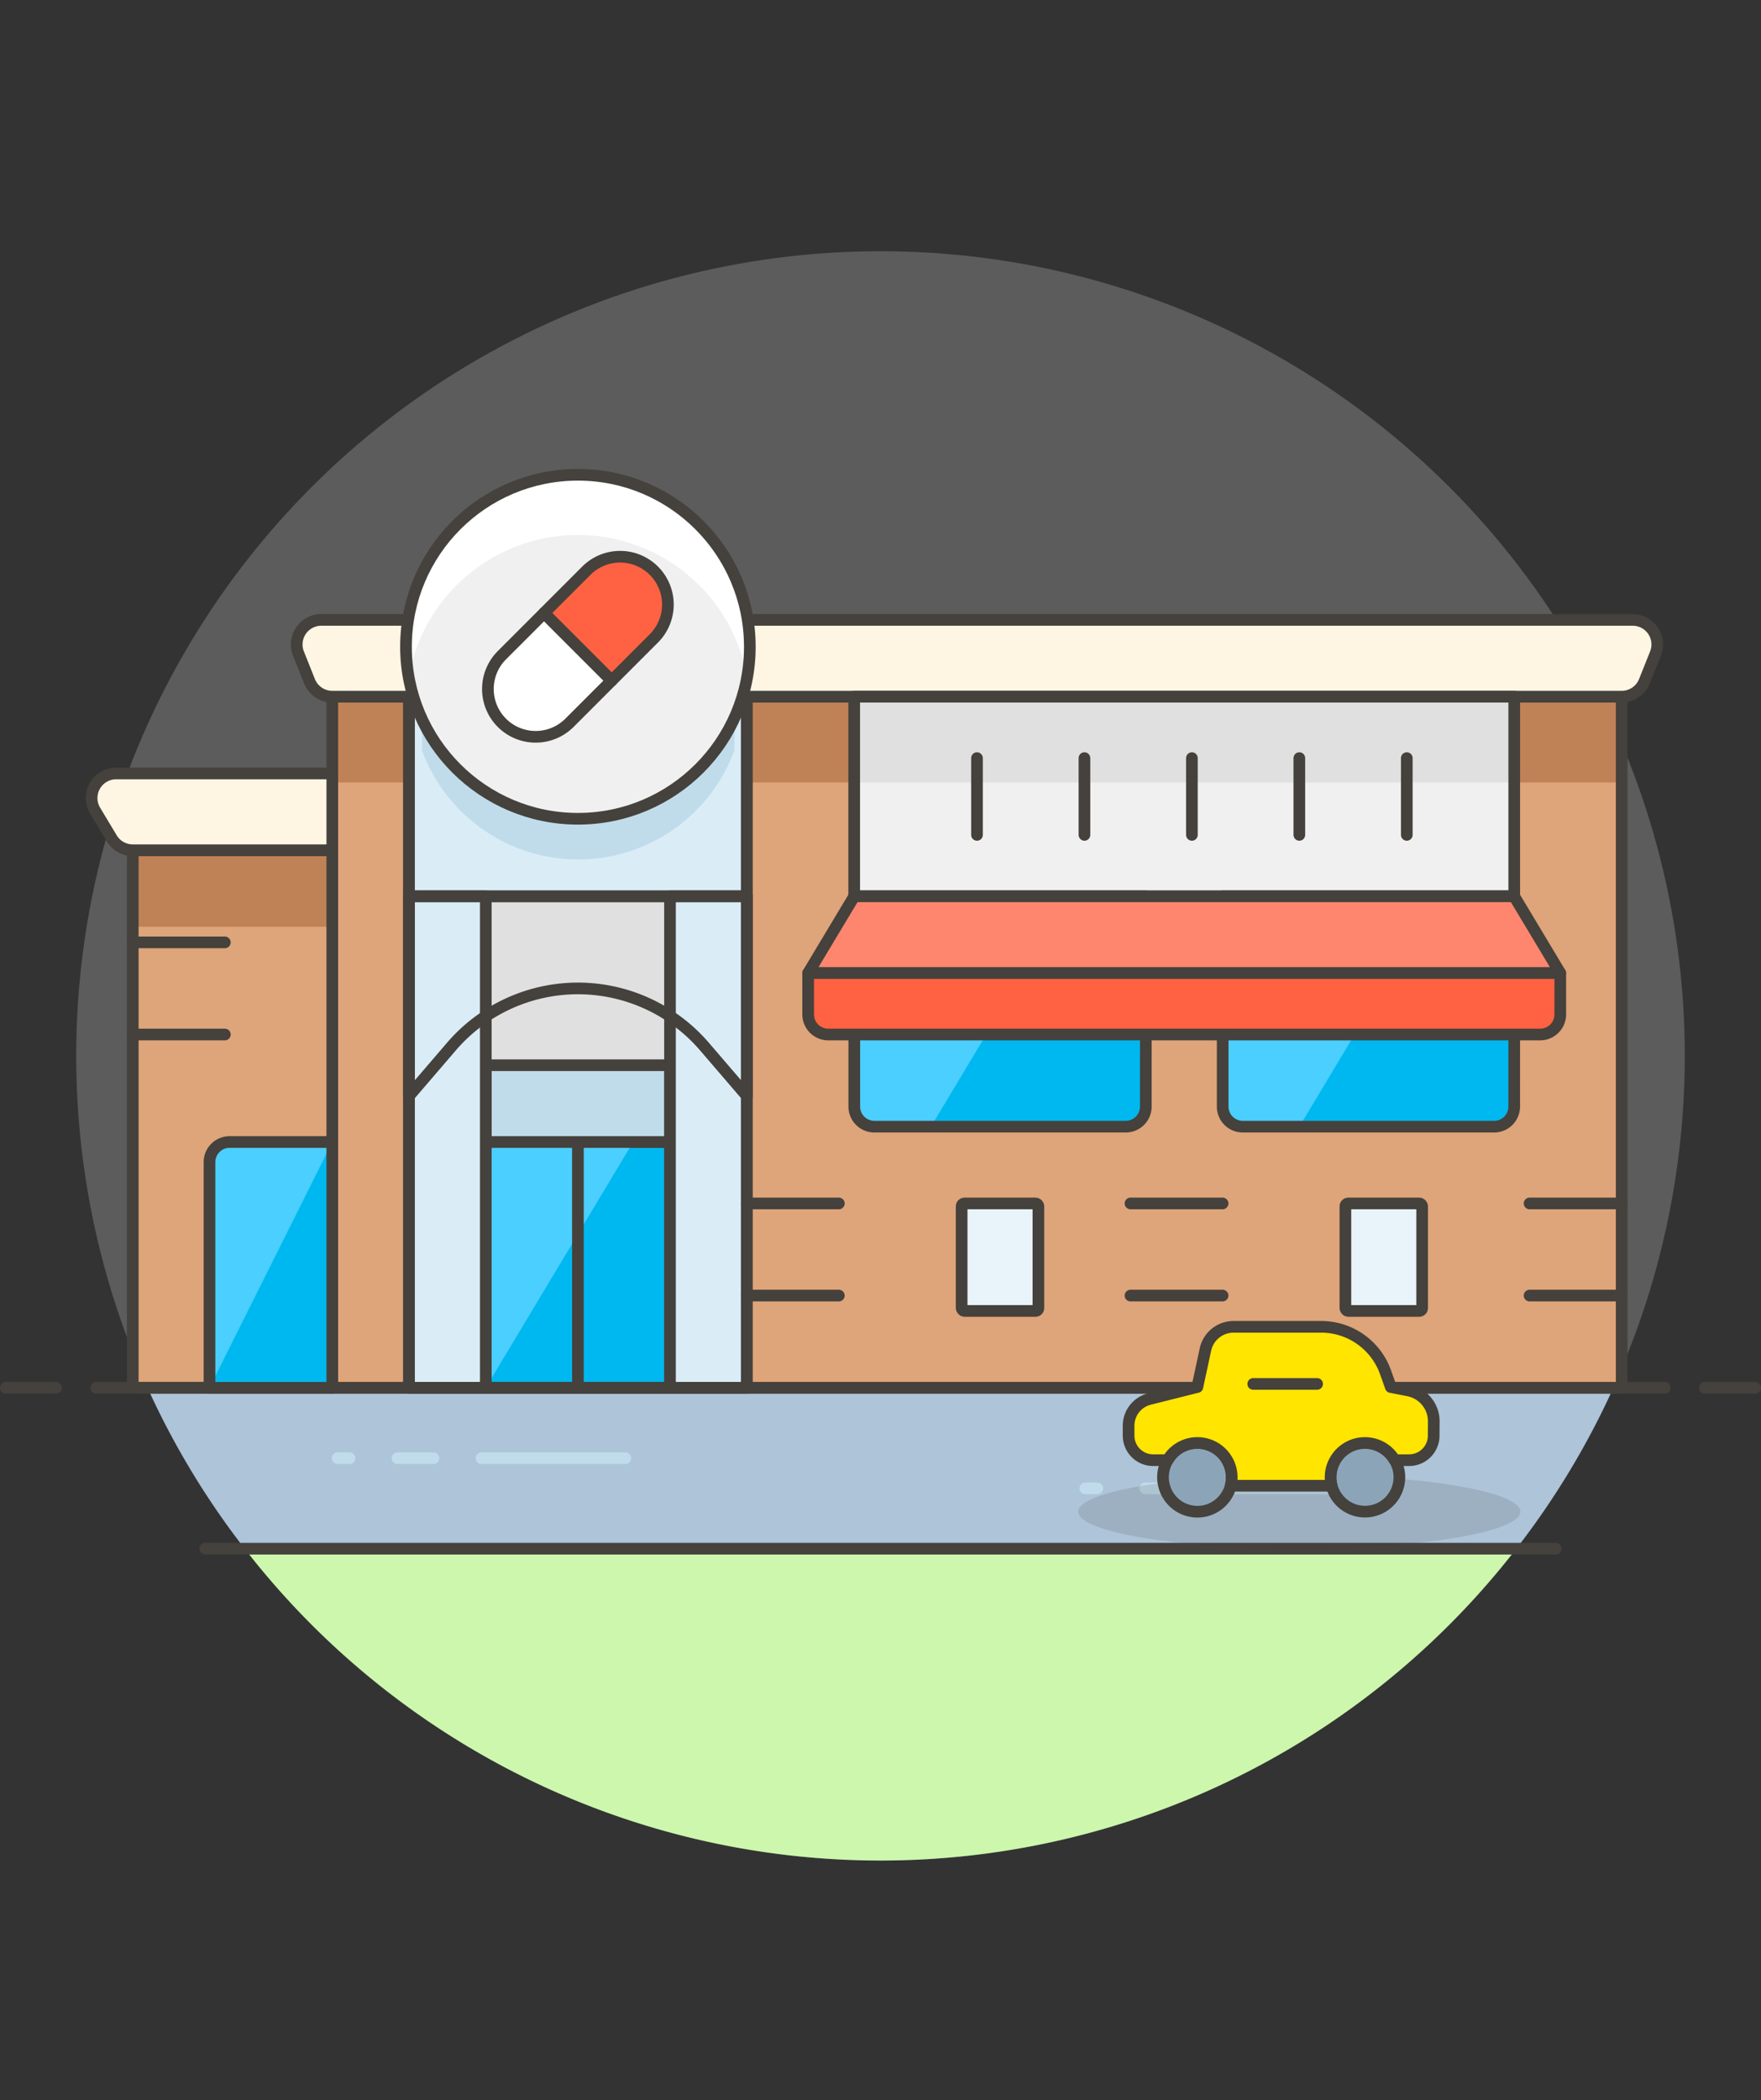 <svg xmlns="http://www.w3.org/2000/svg" width="302" height="360" viewBox="0 0 302 360"><rect x="0" y="0" width="302" height="360" fill="#333333" stroke="none"/><g id="Gruppe_10158" data-name="Gruppe 10158" transform="translate(-5212 -1412)"><rect id="Rechteck_12436" data-name="Rechteck 12436" width="300" height="360" transform="translate(5213 1412)" fill="none"></rect><g id="Drug-Store--Health-Hospital-Drug-Store-Drugstore-Community-Pharmacy-Chemist_s-Building" data-name="Drug-Store--Health-Hospital-Drug-Store-Drugstore-Community-Pharmacy-Chemist's-Building" transform="translate(5206.485 1445.065)"><g id="Gruppe_10078" data-name="Gruppe 10078" transform="translate(6.515 10)"><circle id="Ellipse_27836" data-name="Ellipse 27836" cx="137.931" cy="137.931" r="137.931" transform="translate(12.069)" fill="#fff" opacity="0.2"></circle><path id="Pfad_58407" data-name="Pfad 58407" d="M30.222,94.086H248.294A137.849,137.849,0,0,0,264.942,66.5H13.563A137.848,137.848,0,0,0,30.222,94.086Z" transform="translate(10.74 128.328)" fill="#adc4d9"></path><path id="Pfad_58408" data-name="Pfad 58408" d="M18.394,74.5A137.931,137.931,0,0,0,127.43,127.956,137.931,137.931,0,0,0,236.466,74.5Z" transform="translate(22.568 147.914)" fill="#ccf7ad"></path><line id="Linie_14360" data-name="Linie 14360" x2="268.966" transform="translate(15.517 194.828)" fill="none" stroke="#45413c" stroke-linecap="round" stroke-linejoin="round" stroke-width="2"></line><line id="Linie_14361" data-name="Linie 14361" x2="8.621" transform="translate(0 194.828)" fill="none" stroke="#45413c" stroke-linecap="round" stroke-linejoin="round" stroke-width="2"></line><line id="Linie_14362" data-name="Linie 14362" x2="8.621" transform="translate(291.379 194.828)" fill="none" stroke="#45413c" stroke-linecap="round" stroke-linejoin="round" stroke-width="2"></line><line id="Linie_14363" data-name="Linie 14363" x2="231.597" transform="translate(34.2 222.414)" fill="none" stroke="#45413c" stroke-linecap="round" stroke-linejoin="round" stroke-width="2"></line><line id="Linie_14364" data-name="Linie 14364" x2="24.679" transform="translate(81.572 206.897)" fill="none" stroke="#c0dceb" stroke-linecap="round" stroke-miterlimit="10" stroke-width="2"></line><line id="Linie_14365" data-name="Linie 14365" x2="6.172" transform="translate(67.176 206.897)" fill="none" stroke="#c0dceb" stroke-linecap="round" stroke-miterlimit="10" stroke-width="2"></line><line id="Linie_14366" data-name="Linie 14366" x2="2.055" transform="translate(56.897 206.897)" fill="none" stroke="#c0dceb" stroke-linecap="round" stroke-miterlimit="10" stroke-width="2"></line><line id="Linie_14367" data-name="Linie 14367" x2="24.679" transform="translate(209.803 212.069)" fill="none" stroke="#c0dceb" stroke-linecap="round" stroke-miterlimit="10" stroke-width="2"></line><line id="Linie_14368" data-name="Linie 14368" x2="6.169" transform="translate(195.407 212.069)" fill="none" stroke="#c0dceb" stroke-linecap="round" stroke-miterlimit="10" stroke-width="2"></line><line id="Linie_14369" data-name="Linie 14369" x2="2.059" transform="translate(185.124 212.069)" fill="none" stroke="#c0dceb" stroke-linecap="round" stroke-miterlimit="10" stroke-width="2"></line></g><g id="Gruppe_10083" data-name="Gruppe 10083" transform="translate(21.226 48.188)"><rect id="Rechteck_12285" data-name="Rechteck 12285" width="221.121" height="118.459" transform="translate(41.275 38.174)" fill="#bf8256"></rect><rect id="Rechteck_12286" data-name="Rechteck 12286" width="221.121" height="103.752" transform="translate(41.275 52.881)" fill="#dea47a"></rect><rect id="Rechteck_12287" data-name="Rechteck 12287" width="221.121" height="118.459" transform="translate(41.275 38.174)" fill="none" stroke="#45413c" stroke-linecap="round" stroke-linejoin="round" stroke-width="2"></rect><path id="Pfad_58409" data-name="Pfad 58409" d="M248.207,41.49H27.083a4.221,4.221,0,0,1-3.91-2.648l-1.893-4.748a4.21,4.21,0,0,1,3.9-5.766H250.1a4.21,4.21,0,0,1,3.91,5.766l-1.893,4.738A4.221,4.221,0,0,1,248.207,41.49Z" transform="translate(14.192 -3.316)" fill="#fff5e3" stroke="#45413c" stroke-linecap="round" stroke-linejoin="round" stroke-width="2"></path><rect id="Rechteck_12288" data-name="Rechteck 12288" width="57.914" height="118.459" transform="translate(54.437 38.174)" fill="#e0e0e0" stroke="#45413c" stroke-linecap="round" stroke-linejoin="round" stroke-width="2"></rect><rect id="Rechteck_12289" data-name="Rechteck 12289" width="57.914" height="34.221" transform="translate(54.437 38.174)" fill="#daedf7" stroke="#45413c" stroke-linecap="round" stroke-linejoin="round" stroke-width="2"></rect><rect id="Rechteck_12290" data-name="Rechteck 12290" width="113.193" height="34.221" transform="translate(130.778 38.174)" fill="#f0f0f0"></rect><rect id="Rechteck_12291" data-name="Rechteck 12291" width="113.193" height="14.707" transform="translate(130.778 38.174)" fill="#e0e0e0"></rect><rect id="Rechteck_12292" data-name="Rechteck 12292" width="113.193" height="34.221" transform="translate(130.778 38.174)" fill="none" stroke="#45413c" stroke-linecap="round" stroke-linejoin="round" stroke-width="2"></rect><path id="Pfad_58410" data-name="Pfad 58410" d="M98.711,42.069h-50V78.107a3.448,3.448,0,0,0,3.448,3.448h43.1a3.448,3.448,0,0,0,3.448-3.448Z" transform="translate(82.081 30.326)" fill="#00b8f0"></path><path id="Pfad_58411" data-name="Pfad 58411" d="M85.559,42.069,61.869,81.555H52.155a3.448,3.448,0,0,1-3.448-3.448V42.069Z" transform="translate(82.071 30.326)" fill="#4acfff"></path><path id="Pfad_58412" data-name="Pfad 58412" d="M98.711,42.069h-50V78.107a3.448,3.448,0,0,0,3.448,3.448h43.1a3.448,3.448,0,0,0,3.448-3.448Z" transform="translate(82.081 30.326)" fill="none" stroke="#45413c" stroke-linecap="round" stroke-linejoin="round" stroke-width="2"></path><path id="Pfad_58413" data-name="Pfad 58413" d="M117.033,42.069h-50V78.107a3.448,3.448,0,0,0,3.448,3.448h43.1a3.448,3.448,0,0,0,3.448-3.448Z" transform="translate(126.938 30.326)" fill="#00b8f0"></path><path id="Pfad_58414" data-name="Pfad 58414" d="M103.883,42.069,80.19,81.555H70.476a3.448,3.448,0,0,1-3.448-3.448V42.069Z" transform="translate(126.926 30.326)" fill="#4acfff"></path><path id="Pfad_58415" data-name="Pfad 58415" d="M117.033,42.069h-50V78.107a3.448,3.448,0,0,0,3.448,3.448h43.1a3.448,3.448,0,0,0,3.448-3.448Z" transform="translate(126.938 30.326)" fill="none" stroke="#45413c" stroke-linecap="round" stroke-linejoin="round" stroke-width="2"></path><path id="Pfad_58416" data-name="Pfad 58416" d="M54.314,42.069l-7.9,13.162H175.4l-7.9-13.162Z" transform="translate(76.465 30.326)" fill="#ff866e" stroke="#45413c" stroke-linecap="round" stroke-linejoin="round" stroke-width="2"></path><path id="Pfad_58417" data-name="Pfad 58417" d="M171.955,56.414H49.865a3.448,3.448,0,0,1-3.448-3.448V45.886H175.4v7.079a3.448,3.448,0,0,1-3.448,3.448Z" transform="translate(76.465 39.671)" fill="#ff6242" stroke="#45413c" stroke-linecap="round" stroke-linejoin="round" stroke-width="2"></path><rect id="Rechteck_12293" data-name="Rechteck 12293" width="31.59" height="42.117" transform="translate(67.599 114.512)" fill="#00b8f0" stroke="#45413c" stroke-linecap="round" stroke-linejoin="round" stroke-width="2"></rect><path id="Pfad_58418" data-name="Pfad 58418" d="M30.385,96.4V54.283H55.657Z" transform="translate(37.214 60.229)" fill="#4acfff"></path><rect id="Rechteck_12294" data-name="Rechteck 12294" width="31.59" height="13.162" transform="translate(67.599 101.35)" fill="#c0dceb" stroke="#45413c" stroke-linecap="round" stroke-linejoin="round" stroke-width="2"></rect><rect id="Rechteck_12295" data-name="Rechteck 12295" width="13.162" height="84.238" transform="translate(54.437 72.395)" fill="#daedf7" stroke="#45413c" stroke-linecap="round" stroke-linejoin="round" stroke-width="2"></rect><rect id="Rechteck_12296" data-name="Rechteck 12296" width="13.162" height="84.238" transform="translate(99.189 72.395)" fill="#daedf7" stroke="#45413c" stroke-linecap="round" stroke-linejoin="round" stroke-width="2"></rect><path id="Pfad_58419" data-name="Pfad 58419" d="M26.568,42.069V76.29l7.241-8.434a28.621,28.621,0,0,1,21.724-10h0a28.621,28.621,0,0,1,21.724,10L84.5,76.29V42.069Z" transform="translate(27.869 30.326)" fill="none" stroke="#45413c" stroke-linecap="round" stroke-linejoin="round" stroke-width="2"></path><rect id="Rechteck_12297" data-name="Rechteck 12297" width="34.221" height="92.134" transform="translate(7.054 64.495)" fill="#bf8256"></rect><rect id="Rechteck_12298" data-name="Rechteck 12298" width="34.221" height="79.021" transform="translate(7.054 77.612)" fill="#dea47a"></rect><rect id="Rechteck_12299" data-name="Rechteck 12299" width="34.221" height="92.134" transform="translate(7.054 64.495)" fill="none" stroke="#45413c" stroke-linecap="round" stroke-linejoin="round" stroke-width="2"></rect><path id="Pfad_58420" data-name="Pfad 58420" d="M52.056,49.123H17.835a4.21,4.21,0,0,1-3.61-2.044L11.38,42.34a4.214,4.214,0,0,1,3.6-6.379H52.056Z" transform="translate(-10.781 15.372)" fill="#fff5e3" stroke="#45413c" stroke-linecap="round" stroke-linejoin="round" stroke-width="2"></path><path id="Pfad_58421" data-name="Pfad 58421" d="M16.644,96.411H37.7V54.283H20.092a3.448,3.448,0,0,0-3.448,3.448Z" transform="translate(3.572 60.229)" fill="#00b8f0"></path><path id="Pfad_58422" data-name="Pfad 58422" d="M16.644,96.4,37.7,54.286H20.092a3.448,3.448,0,0,0-3.448,3.448Z" transform="translate(3.572 60.236)" fill="#4acfff"></path><rect id="Rechteck_12300" data-name="Rechteck 12300" width="13.162" height="18.428" rx="0.5" transform="translate(149.206 125.043)" fill="#e8f4fa" stroke="#45413c" stroke-linecap="round" stroke-linejoin="round" stroke-width="2"></rect><rect id="Rechteck_12301" data-name="Rechteck 12301" width="13.162" height="18.428" rx="0.5" transform="translate(215.016 125.043)" fill="#e8f4fa" stroke="#45413c" stroke-linecap="round" stroke-linejoin="round" stroke-width="2"></rect><line id="Linie_14370" data-name="Linie 14370" y2="13.162" transform="translate(151.837 48.702)" fill="none" stroke="#45413c" stroke-linecap="round" stroke-linejoin="round" stroke-width="2"></line><line id="Linie_14371" data-name="Linie 14371" y2="13.162" transform="translate(170.265 48.702)" fill="none" stroke="#45413c" stroke-linecap="round" stroke-linejoin="round" stroke-width="2"></line><line id="Linie_14372" data-name="Linie 14372" y2="13.162" transform="translate(188.692 48.702)" fill="none" stroke="#45413c" stroke-linecap="round" stroke-linejoin="round" stroke-width="2"></line><line id="Linie_14373" data-name="Linie 14373" y2="13.162" transform="translate(207.116 48.702)" fill="none" stroke="#45413c" stroke-linecap="round" stroke-linejoin="round" stroke-width="2"></line><line id="Linie_14374" data-name="Linie 14374" y2="13.162" transform="translate(225.544 48.702)" fill="none" stroke="#45413c" stroke-linecap="round" stroke-linejoin="round" stroke-width="2"></line><line id="Linie_14375" data-name="Linie 14375" x2="15.797" transform="translate(7.054 80.291)" fill="none" stroke="#45413c" stroke-linecap="round" stroke-linejoin="round" stroke-width="2"></line><line id="Linie_14376" data-name="Linie 14376" x2="15.797" transform="translate(7.054 96.084)" fill="none" stroke="#45413c" stroke-linecap="round" stroke-linejoin="round" stroke-width="2"></line><line id="Linie_14377" data-name="Linie 14377" x2="15.797" transform="translate(246.602 125.043)" fill="none" stroke="#45413c" stroke-linecap="round" stroke-linejoin="round" stroke-width="2"></line><line id="Linie_14378" data-name="Linie 14378" x2="15.797" transform="translate(246.602 140.836)" fill="none" stroke="#45413c" stroke-linecap="round" stroke-linejoin="round" stroke-width="2"></line><line id="Linie_14379" data-name="Linie 14379" x2="15.793" transform="translate(178.161 125.043)" fill="none" stroke="#45413c" stroke-linecap="round" stroke-linejoin="round" stroke-width="2"></line><line id="Linie_14380" data-name="Linie 14380" x2="15.793" transform="translate(178.161 140.836)" fill="none" stroke="#45413c" stroke-linecap="round" stroke-linejoin="round" stroke-width="2"></line><line id="Linie_14381" data-name="Linie 14381" x2="15.793" transform="translate(112.351 125.043)" fill="none" stroke="#45413c" stroke-linecap="round" stroke-linejoin="round" stroke-width="2"></line><line id="Linie_14382" data-name="Linie 14382" x2="15.793" transform="translate(112.351 140.836)" fill="none" stroke="#45413c" stroke-linecap="round" stroke-linejoin="round" stroke-width="2"></line><path id="Pfad_58423" data-name="Pfad 58423" d="M80.808,32.736a28.545,28.545,0,0,1-53.6,0v7.148a28.545,28.545,0,0,0,53.6,0Z" transform="translate(29.436 7.476)" fill="#c0dceb"></path><g id="Gruppe_10081" data-name="Gruppe 10081" transform="translate(53.912)"><g id="Gruppe_10079" data-name="Gruppe 10079"><circle id="Ellipse_27837" data-name="Ellipse 27837" cx="29.483" cy="29.483" r="29.483" transform="translate(0.001 0.136)" fill="#f0f0f0"></circle><path id="Pfad_58424" data-name="Pfad 58424" d="M55.9,31.528a29.472,29.472,0,0,1,29,24.324,29.483,29.483,0,1,0-58.007,0,29.469,29.469,0,0,1,29-24.324Z" transform="translate(-26.416 -21.075)" fill="#fff"></path><circle id="Ellipse_27838" data-name="Ellipse 27838" cx="29.483" cy="29.483" r="29.483" transform="translate(0.001 0.136)" fill="none" stroke="#45413c" stroke-linecap="round" stroke-linejoin="round" stroke-width="2"></circle></g><g id="Gruppe_10080" data-name="Gruppe 10080" transform="translate(14.047 14.181)"><path id="Pfad_58425" data-name="Pfad 58425" d="M51.72,39.57l-7.241,7.241a8.2,8.2,0,0,1-11.59,0h0a8.193,8.193,0,0,1,0-11.586l7.241-7.241Z" transform="translate(-30.489 -18.34)" fill="#fff" stroke="#45413c" stroke-linecap="round" stroke-linejoin="round" stroke-width="2"></path><path id="Pfad_58426" data-name="Pfad 58426" d="M52.116,39.176l-7.241,7.241-11.59-11.59,7.241-7.241a8.193,8.193,0,0,1,11.586,0h0A8.2,8.2,0,0,1,52.116,39.176Z" transform="translate(-23.644 -25.187)" fill="#ff6242" stroke="#45413c" stroke-linecap="round" stroke-linejoin="round" stroke-width="2"></path></g></g><path id="Pfad_58427" data-name="Pfad 58427" d="M16.644,96.411H37.7V54.283H20.092a3.448,3.448,0,0,0-3.448,3.448Z" transform="translate(3.572 60.229)" fill="none" stroke="#45413c" stroke-linecap="round" stroke-linejoin="round" stroke-width="2"></path><line id="Linie_14383" data-name="Linie 14383" y2="41.769" transform="translate(83.396 114.688)" fill="#daedf7" stroke="#45413c" stroke-linecap="round" stroke-linejoin="round" stroke-width="2"></line><ellipse id="Ellipse_27839" data-name="Ellipse 27839" cx="37.907" cy="6.317" rx="37.907" ry="6.317" transform="translate(169.209 171.567)" fill="#45413c" opacity="0.15"></ellipse><g id="Gruppe_10082" data-name="Gruppe 10082" transform="translate(177.837 146.188)"><path id="Pfad_58428" data-name="Pfad 58428" d="M83.411,72.216A5.89,5.89,0,0,0,72.4,75.137a5.783,5.783,0,0,0,.176,1.428,5.893,5.893,0,0,0,11.438,0,5.624,5.624,0,0,0,.179-1.428,5.783,5.783,0,0,0-.783-2.921Z" transform="translate(-37.756 -49.351)" fill="#8ca4b8" stroke="#45413c" stroke-linecap="round" stroke-linejoin="round" stroke-width="2"></path><path id="Pfad_58429" data-name="Pfad 58429" d="M75.857,75.141a5.89,5.89,0,0,0-11.01-2.921,5.818,5.818,0,0,0-.6,4.348,5.893,5.893,0,0,0,11.438,0,5.782,5.782,0,0,0,.176-1.428Z" transform="translate(-58.168 -49.341)" fill="#8ca4b8" stroke="#45413c" stroke-linecap="round" stroke-linejoin="round" stroke-width="2"></path><path id="Pfad_58430" data-name="Pfad 58430" d="M114.688,79.669a5.386,5.386,0,0,0-4.321-5.276l-3.052-.6-.9-2.534a11.724,11.724,0,0,0-11.055-7.786H80.354a4.938,4.938,0,0,0-4.828,3.907L74.147,73.79l-8.241,2.069a4.7,4.7,0,0,0-3.552,4.555v1.7a4.214,4.214,0,0,0,4.214,4.221h2.414l.045.028a5.89,5.89,0,0,1,11.01,2.921,5.783,5.783,0,0,1-.176,1.428H97.168a5.783,5.783,0,0,1-.176-1.428A5.89,5.89,0,0,1,108,86.362l.045-.028h2.414a4.214,4.214,0,0,0,4.214-4.214Z" transform="translate(-62.354 -63.469)" fill="#ffe500" stroke="#45413c" stroke-linecap="round" stroke-linejoin="round" stroke-width="2"></path><line id="Linie_14384" data-name="Linie 14384" x2="10.952" transform="translate(21.376 9.793)" fill="none" stroke="#45413c" stroke-linecap="round" stroke-linejoin="round" stroke-width="2"></line></g></g></g></g></svg>